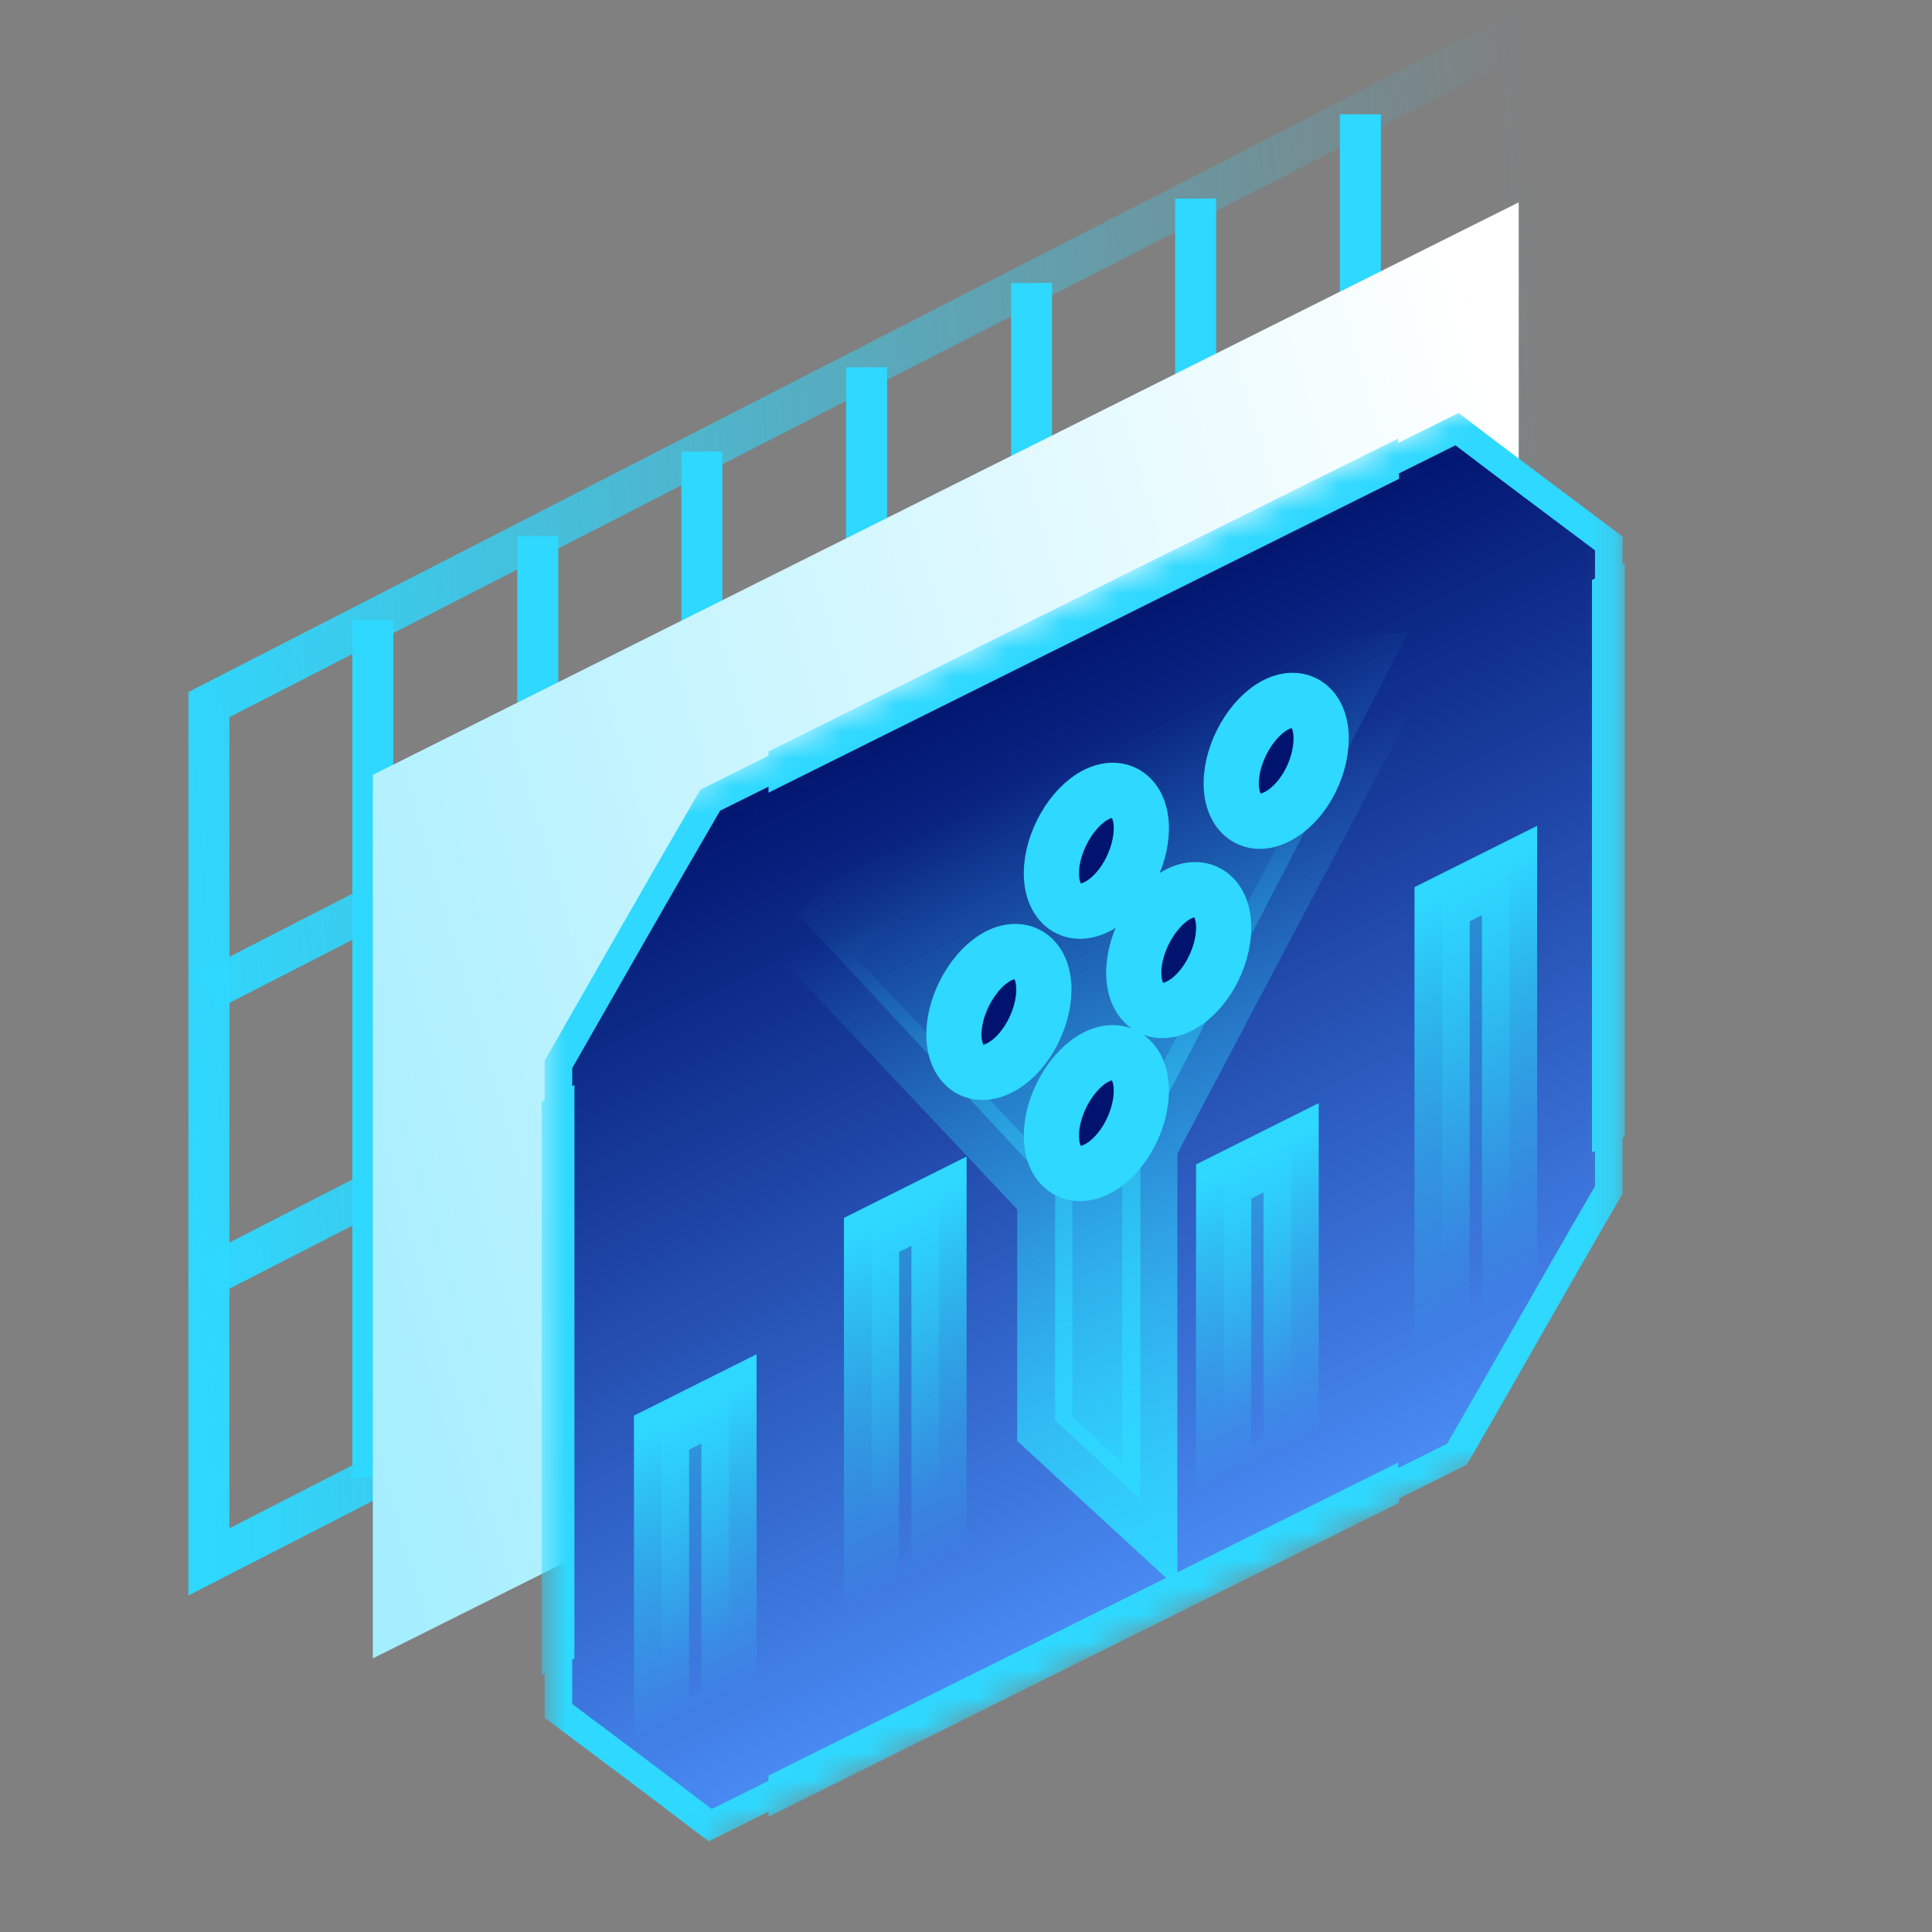 <svg width="70" height="70" viewBox="0 0 70 70" fill="none" xmlns="http://www.w3.org/2000/svg">
<rect x="0" y="0" width="70" height="70" fill="#808080" stroke="none"/>
<g clip-path="url(#clip0_29745_23059)">
<path d="M7.57 25.528L55.233 1.086V32.148L7.57 56.59V25.528Z" stroke="url(#paint0_linear_29745_23059)" stroke-width="1.486" stroke-miterlimit="10"/>
<path d="M7.57 46.237L55.233 21.795" stroke="url(#paint1_linear_29745_23059)" stroke-width="1.486" stroke-miterlimit="10"/>
<path d="M7.57 35.882L55.233 11.44" stroke="url(#paint2_linear_29745_23059)" stroke-width="1.486" stroke-miterlimit="10"/>
<path d="M49.289 4.141V35.203" stroke="url(#paint3_linear_29745_23059)" stroke-width="1.486" stroke-miterlimit="10"/>
<path d="M43.32 7.197V38.259" stroke="url(#paint4_linear_29745_23059)" stroke-width="1.486" stroke-miterlimit="10"/>
<path d="M37.375 10.252V41.314" stroke="url(#paint5_linear_29745_23059)" stroke-width="1.486" stroke-miterlimit="10"/>
<path d="M31.398 13.307V44.369" stroke="url(#paint6_linear_29745_23059)" stroke-width="1.486" stroke-miterlimit="10"/>
<path d="M25.43 16.363V47.425" stroke="url(#paint7_linear_29745_23059)" stroke-width="1.486" stroke-miterlimit="10"/>
<path d="M19.484 19.418V50.48" stroke="url(#paint8_linear_29745_23059)" stroke-width="1.486" stroke-miterlimit="10"/>
<path d="M13.508 22.473V53.535" stroke="url(#paint9_linear_29745_23059)" stroke-width="1.486" stroke-miterlimit="10"/>
<path d="M13.508 28.074L55.026 7.332V39.345L13.508 60.087V28.074Z" fill="url(#paint10_linear_29745_23059)"/>
<mask id="mask0_29745_23059" style="mask-type:luminance" maskUnits="userSpaceOnUse" x="19" y="11" width="40" height="59">
<path d="M19.625 31.334L58.868 11.815V50.447L19.625 69.967V31.334Z" fill="white"/>
</mask>
<g mask="url(#mask0_29745_23059)">
<path d="M52.79 52.688L25.734 66.131C23.595 64.501 22.407 63.619 20.234 61.989V38.565C22.373 34.831 23.561 32.726 25.734 28.992L52.79 15.549C54.929 17.178 56.117 18.061 58.29 19.69V43.114C56.117 46.849 54.929 48.987 52.79 52.688Z" fill="url(#paint11_linear_29745_23059)" stroke="url(#paint12_linear_29745_23059)" stroke-miterlimit="10"/>
<path d="M28.859 33.066C35.276 26.345 44.917 23.052 51.027 22.916L41.318 41.587V54.318L38.229 51.466V43.149L28.859 33.066Z" fill="url(#paint13_linear_29745_23059)"/>
<path d="M50.657 15.889L27.844 27.227V28.721L50.691 17.348L50.657 15.889Z" fill="#2ED8FF"/>
<path d="M50.657 52.992L27.844 64.331V65.824L50.691 54.452L50.657 52.992Z" fill="#2ED8FF"/>
<path d="M20.813 60.088V39.312L19.625 39.924V60.7L20.813 60.088Z" fill="#2ED8FF"/>
<path d="M58.868 41.18V20.404L57.68 21.015V41.757L58.868 41.18Z" fill="#2ED8FF"/>
<path d="M50.315 25.156C43.967 24.579 35.718 28.822 29.539 34.593L37.856 43.42V51.771L41.658 55.268V41.553L50.315 25.156Z" stroke="url(#paint14_linear_29745_23059)" stroke-width="2"/>
<path d="M36.192 38.702C35.309 39.143 34.562 38.6 34.562 37.48C34.562 36.359 35.309 35.069 36.192 34.628C37.075 34.187 37.822 34.73 37.822 35.85C37.822 36.97 37.109 38.26 36.192 38.702Z" fill="#00146F" stroke="#2ED8FF" stroke-width="2"/>
<path d="M46.243 30.282C45.055 30.893 44.07 30.146 44.07 28.653C44.07 27.159 45.055 25.462 46.243 24.851C47.431 24.239 48.416 24.986 48.416 26.48C48.416 28.008 47.465 29.705 46.243 30.282Z" fill="#2ED8FF"/>
<path d="M39.719 43.081C38.531 43.692 37.547 42.945 37.547 41.452C37.547 39.958 38.531 38.26 39.719 37.649C40.908 37.038 41.892 37.785 41.892 39.279C41.892 40.773 40.942 42.504 39.719 43.081Z" fill="#2ED8FF"/>
<path d="M42.708 36.461C41.825 36.903 41.078 36.36 41.078 35.239C41.078 34.119 41.825 32.829 42.708 32.388C43.59 31.946 44.337 32.489 44.337 33.61C44.337 34.73 43.624 36.02 42.708 36.461Z" fill="#00146F" stroke="#2ED8FF" stroke-width="2"/>
<path d="M46.239 29.604C45.356 30.045 44.609 29.502 44.609 28.382C44.609 27.262 45.356 25.972 46.239 25.53C47.121 25.089 47.868 25.632 47.868 26.752C47.868 27.907 47.155 29.163 46.239 29.604Z" fill="#00146F" stroke="#2ED8FF" stroke-width="2"/>
<path d="M39.723 32.862C38.841 33.303 38.094 32.76 38.094 31.64C38.094 30.519 38.841 29.229 39.723 28.788C40.606 28.347 41.353 28.89 41.353 30.01C41.353 31.131 40.64 32.42 39.723 32.862Z" fill="#00146F" stroke="#2ED8FF" stroke-width="2"/>
<path d="M39.723 42.368C38.841 42.809 38.094 42.266 38.094 41.145C38.094 40.025 38.841 38.735 39.723 38.294C40.606 37.853 41.353 38.396 41.353 39.516C41.353 40.636 40.64 41.926 39.723 42.368Z" fill="#00146F" stroke="#2ED8FF" stroke-width="2"/>
<path d="M46.78 41.586V52.789L44.336 54.011V42.808L46.78 41.586Z" fill="url(#paint15_linear_29745_23059)" stroke="url(#paint16_linear_29745_23059)" stroke-width="2"/>
<path d="M54.694 31.539V47.834L52.25 49.056V32.761L54.694 31.539Z" fill="url(#paint17_linear_29745_23059)" stroke="url(#paint18_linear_29745_23059)" stroke-width="2"/>
<path d="M34.022 43.522V57.1L31.578 58.323V44.744L34.022 43.522Z" fill="url(#paint19_linear_29745_23059)" stroke="url(#paint20_linear_29745_23059)" stroke-width="2"/>
<path d="M26.413 50.685V61.888L23.969 63.11V51.908L26.413 50.685Z" fill="url(#paint21_linear_29745_23059)" stroke="url(#paint22_linear_29745_23059)" stroke-width="2"/>
</g>
</g>
<defs>
<linearGradient id="paint0_linear_29745_23059" x1="6.562" y1="43.09" x2="58.056" y2="39.295" gradientUnits="userSpaceOnUse">
<stop stop-color="#2ED8FF"/>
<stop offset="1" stop-color="#2ED8FF" stop-opacity="0"/>
</linearGradient>
<linearGradient id="paint1_linear_29745_23059" x1="6.562" y1="43.091" x2="58.056" y2="39.296" gradientUnits="userSpaceOnUse">
<stop stop-color="#2ED8FF"/>
<stop offset="1" stop-color="#2ED8FF" stop-opacity="0"/>
</linearGradient>
<linearGradient id="paint2_linear_29745_23059" x1="6.562" y1="43.089" x2="58.056" y2="39.294" gradientUnits="userSpaceOnUse">
<stop stop-color="#2ED8FF"/>
<stop offset="1" stop-color="#2ED8FF" stop-opacity="0"/>
</linearGradient>
<linearGradient id="paint3_linear_29745_23059" x1="-nan" y1="-nan" x2="-nan" y2="-nan" gradientUnits="userSpaceOnUse">
<stop stop-color="#2ED8FF"/>
<stop offset="1" stop-color="#2ED8FF" stop-opacity="0"/>
</linearGradient>
<linearGradient id="paint4_linear_29745_23059" x1="-nan" y1="-nan" x2="-nan" y2="-nan" gradientUnits="userSpaceOnUse">
<stop stop-color="#2ED8FF"/>
<stop offset="1" stop-color="#2ED8FF" stop-opacity="0"/>
</linearGradient>
<linearGradient id="paint5_linear_29745_23059" x1="-nan" y1="-nan" x2="-nan" y2="-nan" gradientUnits="userSpaceOnUse">
<stop stop-color="#2ED8FF"/>
<stop offset="1" stop-color="#2ED8FF" stop-opacity="0"/>
</linearGradient>
<linearGradient id="paint6_linear_29745_23059" x1="-nan" y1="-nan" x2="-nan" y2="-nan" gradientUnits="userSpaceOnUse">
<stop stop-color="#2ED8FF"/>
<stop offset="1" stop-color="#2ED8FF" stop-opacity="0"/>
</linearGradient>
<linearGradient id="paint7_linear_29745_23059" x1="-nan" y1="-nan" x2="-nan" y2="-nan" gradientUnits="userSpaceOnUse">
<stop stop-color="#2ED8FF"/>
<stop offset="1" stop-color="#2ED8FF" stop-opacity="0"/>
</linearGradient>
<linearGradient id="paint8_linear_29745_23059" x1="-nan" y1="-nan" x2="-nan" y2="-nan" gradientUnits="userSpaceOnUse">
<stop stop-color="#2ED8FF"/>
<stop offset="1" stop-color="#2ED8FF" stop-opacity="0"/>
</linearGradient>
<linearGradient id="paint9_linear_29745_23059" x1="-nan" y1="-nan" x2="-nan" y2="-nan" gradientUnits="userSpaceOnUse">
<stop stop-color="#2ED8FF"/>
<stop offset="1" stop-color="#2ED8FF" stop-opacity="0"/>
</linearGradient>
<linearGradient id="paint10_linear_29745_23059" x1="-54.885" y1="59.822" x2="57.97" y2="26.774" gradientUnits="userSpaceOnUse">
<stop stop-color="#2ED8FF"/>
<stop offset="0.999" stop-color="white"/>
</linearGradient>
<linearGradient id="paint11_linear_29745_23059" x1="39.241" y1="22.275" x2="55.618" y2="55.209" gradientUnits="userSpaceOnUse">
<stop offset="0.001" stop-color="#00146F"/>
<stop offset="0.974" stop-color="#4F95FF"/>
</linearGradient>
<linearGradient id="paint12_linear_29745_23059" x1="20.081" y1="50.372" x2="58.402" y2="50.372" gradientUnits="userSpaceOnUse">
<stop stop-color="#2ED8FF"/>
<stop offset="0.99" stop-color="#2ED8FF"/>
</linearGradient>
<linearGradient id="paint13_linear_29745_23059" x1="39.609" y1="56.307" x2="28.251" y2="32.561" gradientUnits="userSpaceOnUse">
<stop stop-color="#2ED8FF"/>
<stop offset="0.998" stop-color="#2ED8FF" stop-opacity="0"/>
</linearGradient>
<linearGradient id="paint14_linear_29745_23059" x1="38.129" y1="60.018" x2="27.982" y2="34.784" gradientUnits="userSpaceOnUse">
<stop offset="0.015" stop-color="#2ED8FF"/>
<stop offset="0.997" stop-color="#2ED8FF" stop-opacity="0"/>
</linearGradient>
<linearGradient id="paint15_linear_29745_23059" x1="45.576" y1="51.001" x2="38.321" y2="36.458" gradientUnits="userSpaceOnUse">
<stop offset="0" stop-color="#2ED8FF" stop-opacity="0"/>
<stop offset="0.99" stop-color="#2ED8FF"/>
</linearGradient>
<linearGradient id="paint16_linear_29745_23059" x1="45.573" y1="41.837" x2="50.047" y2="50.834" gradientUnits="userSpaceOnUse">
<stop offset="2.42203e-07" stop-color="#2ED8FF"/>
<stop offset="0.736" stop-color="#2ED8FF" stop-opacity="0.26"/>
<stop offset="1" stop-color="#2ED8FF" stop-opacity="0"/>
</linearGradient>
<linearGradient id="paint17_linear_29745_23059" x1="53.465" y1="44.899" x2="43.093" y2="24.135" gradientUnits="userSpaceOnUse">
<stop offset="0" stop-color="#2ED8FF" stop-opacity="0"/>
<stop offset="0.99" stop-color="#2ED8FF"/>
</linearGradient>
<linearGradient id="paint18_linear_29745_23059" x1="53.459" y1="31.808" x2="59.85" y2="44.661" gradientUnits="userSpaceOnUse">
<stop offset="2.42203e-07" stop-color="#2ED8FF"/>
<stop offset="0.736" stop-color="#2ED8FF" stop-opacity="0.26"/>
<stop offset="1" stop-color="#2ED8FF" stop-opacity="0"/>
</linearGradient>
<linearGradient id="paint19_linear_29745_23059" x1="32.81" y1="54.772" x2="24.101" y2="37.325" gradientUnits="userSpaceOnUse">
<stop offset="0" stop-color="#2ED8FF" stop-opacity="0"/>
<stop offset="0.99" stop-color="#2ED8FF"/>
</linearGradient>
<linearGradient id="paint20_linear_29745_23059" x1="32.805" y1="43.776" x2="38.174" y2="54.572" gradientUnits="userSpaceOnUse">
<stop offset="2.42203e-07" stop-color="#2ED8FF"/>
<stop offset="0.736" stop-color="#2ED8FF" stop-opacity="0.26"/>
<stop offset="1" stop-color="#2ED8FF" stop-opacity="0"/>
</linearGradient>
<linearGradient id="paint21_linear_29745_23059" x1="25.194" y1="60.12" x2="17.939" y2="45.577" gradientUnits="userSpaceOnUse">
<stop offset="0" stop-color="#2ED8FF" stop-opacity="0"/>
<stop offset="0.99" stop-color="#2ED8FF"/>
</linearGradient>
<linearGradient id="paint22_linear_29745_23059" x1="25.19" y1="50.956" x2="29.664" y2="59.953" gradientUnits="userSpaceOnUse">
<stop offset="2.42203e-07" stop-color="#2ED8FF"/>
<stop offset="0.736" stop-color="#2ED8FF" stop-opacity="0.26"/>
<stop offset="1" stop-color="#2ED8FF" stop-opacity="0"/>
</linearGradient>
<clipPath id="clip0_29745_23059">
<rect width="70" height="70" fill="white"/>
</clipPath>
</defs>
</svg>
